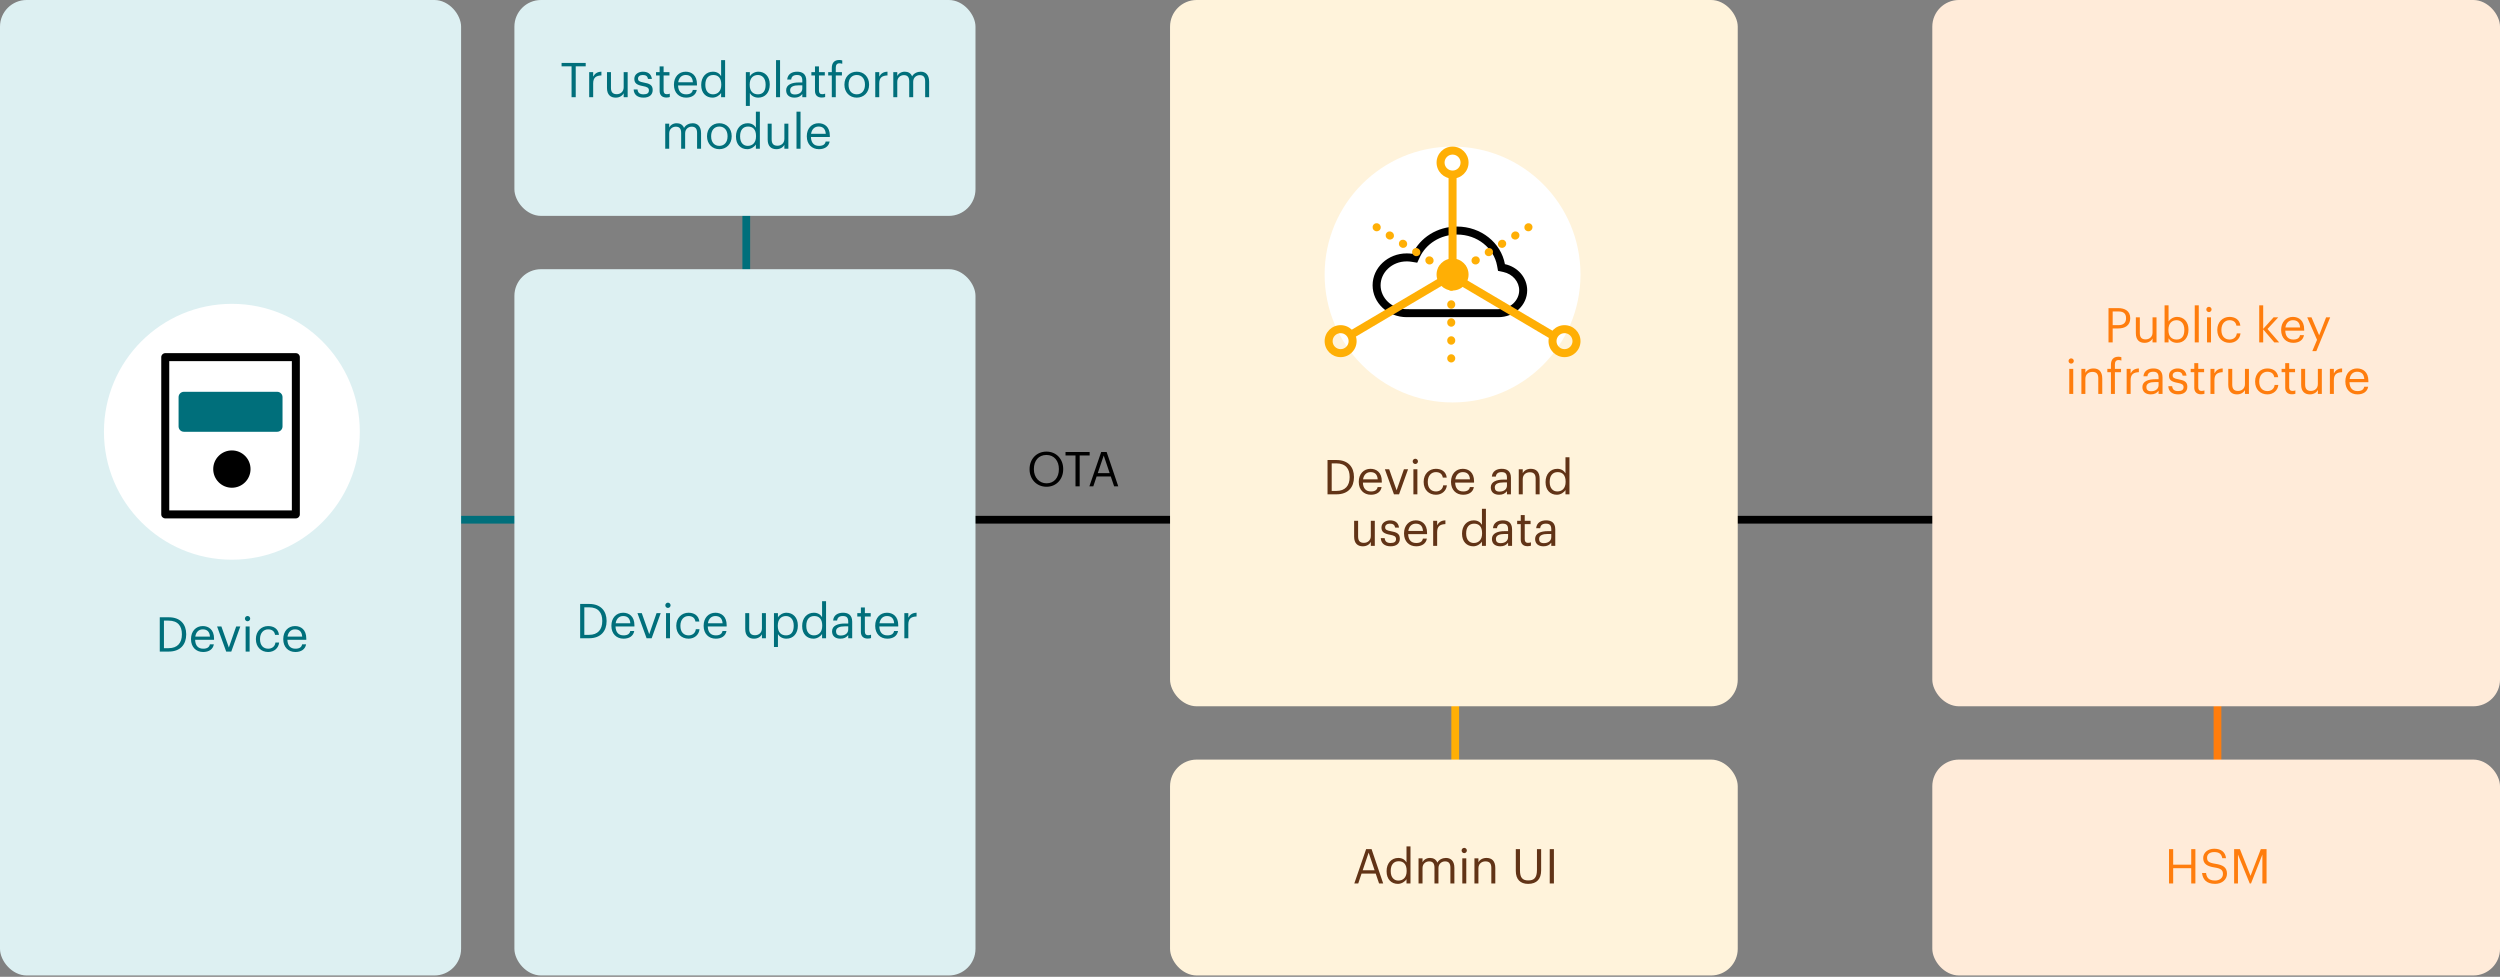 <?xml version="1.0" encoding="UTF-8"?> <svg xmlns="http://www.w3.org/2000/svg" width="970" height="379" viewBox="0 0 970 379" fill="none"><rect x="0" y="0" width="970" height="379" fill="#808080" stroke="none"/><path d="M230.609 201.652H168.562" stroke="#006F7B" stroke-width="3"></path><path d="M463.285 201.652H341.26" stroke="black" stroke-width="3"></path><path d="M756.973 201.652H658.732" stroke="black" stroke-width="3"></path><path d="M289.551 140.64L289.551 78.593" stroke="#006F7B" stroke-width="3"></path><path d="M564.625 319.542L564.625 257.495" stroke="#FFAF05" stroke-width="3"></path><path d="M860.383 319.542L860.383 257.495" stroke="#FF7D0D" stroke-width="3"></path><rect width="178.902" height="378.486" rx="10.341" fill="#DDF0F2"></rect><path d="M63.609 251.491H65.433C68.858 251.491 70.571 249.443 70.571 246.186V246.037C70.571 242.966 69.082 240.806 65.415 240.806H63.609V251.491ZM61.99 252.812V239.503H65.508C70.087 239.503 72.246 242.333 72.246 246.037V246.204C72.246 249.89 70.124 252.812 65.47 252.812H61.99ZM78.822 252.98C76.067 252.98 74.113 251.044 74.113 248.047V247.898C74.113 244.957 75.993 242.91 78.673 242.91C80.925 242.91 83.047 244.269 83.047 247.749V248.252H75.713C75.788 250.467 76.849 251.696 78.841 251.696C80.348 251.696 81.223 251.137 81.428 250.002H82.973C82.638 251.956 81.019 252.98 78.822 252.98ZM75.769 247.005H81.465C81.316 244.994 80.274 244.194 78.673 244.194C77.091 244.194 76.03 245.274 75.769 247.005ZM87.766 252.812L84.229 243.077H85.904L88.79 251.249L91.637 243.077H93.238L89.739 252.812H87.766ZM95.308 252.812V243.077H96.853V252.812H95.308ZM96.052 241.048C95.494 241.048 95.028 240.583 95.028 240.025C95.028 239.466 95.494 239.001 96.052 239.001C96.611 239.001 97.076 239.466 97.076 240.025C97.076 240.583 96.611 241.048 96.052 241.048ZM104.054 252.98C101.337 252.98 99.289 251.063 99.289 248.047V247.898C99.289 244.92 101.411 242.91 104.017 242.91C106.046 242.91 107.945 243.84 108.242 246.316H106.716C106.474 244.771 105.357 244.194 104.017 244.194C102.249 244.194 100.89 245.609 100.89 247.898V248.047C100.89 250.43 102.193 251.696 104.073 251.696C105.45 251.696 106.697 250.895 106.865 249.313H108.298C108.093 251.416 106.4 252.98 104.054 252.98ZM114.614 252.98C111.859 252.98 109.905 251.044 109.905 248.047V247.898C109.905 244.957 111.785 242.91 114.465 242.91C116.718 242.91 118.84 244.269 118.84 247.749V248.252H111.506C111.58 250.467 112.641 251.696 114.633 251.696C116.141 251.696 117.015 251.137 117.22 250.002H118.765C118.43 251.956 116.811 252.98 114.614 252.98ZM111.561 247.005H117.257C117.108 244.994 116.066 244.194 114.465 244.194C112.883 244.194 111.822 245.274 111.561 247.005Z" fill="#006F7B"></path><path d="M139.607 167.527C139.607 194.941 117.384 217.164 89.97 217.164C62.556 217.164 40.332 194.941 40.332 167.527C40.332 140.113 62.556 117.889 89.97 117.889C117.384 117.889 139.607 140.113 139.607 167.527Z" fill="white"></path><path fill-rule="evenodd" clip-rule="evenodd" d="M62.566 138.571C62.566 137.715 63.261 137.02 64.118 137.02H114.789C115.646 137.02 116.34 137.715 116.34 138.571V199.584C116.34 200.441 115.646 201.135 114.789 201.135H64.118C63.261 201.135 62.566 200.441 62.566 199.584V138.571ZM65.669 140.123V198.033H113.238V140.123H65.669Z" fill="black"></path><path d="M97.208 182.004C97.208 186.002 93.967 189.243 89.969 189.243C85.971 189.243 82.731 186.002 82.731 182.004C82.731 178.006 85.971 174.765 89.969 174.765C93.967 174.765 97.208 178.006 97.208 182.004Z" fill="black"></path><path d="M69.289 154.083C69.289 152.941 70.215 152.015 71.357 152.015H107.551C108.694 152.015 109.62 152.941 109.62 154.083V165.458C109.62 166.601 108.694 167.527 107.551 167.527H71.357C70.215 167.527 69.289 166.601 69.289 165.458V154.083Z" fill="#006F7B"></path><rect x="453.977" width="220.267" height="274.04" rx="10.341" fill="#FFF3DB"></rect><path d="M516.701 190.478H518.525C521.95 190.478 523.662 188.431 523.662 185.173V185.024C523.662 181.953 522.173 179.794 518.506 179.794H516.701V190.478ZM515.081 191.8V178.491H518.599C523.178 178.491 525.337 181.32 525.337 185.024V185.192C525.337 188.877 523.215 191.8 518.562 191.8H515.081ZM531.914 191.967C529.159 191.967 527.204 190.031 527.204 187.034V186.886C527.204 183.945 529.084 181.897 531.765 181.897C534.017 181.897 536.139 183.256 536.139 186.737V187.239H528.805C528.88 189.454 529.941 190.683 531.932 190.683C533.44 190.683 534.315 190.124 534.52 188.989H536.065C535.73 190.943 534.11 191.967 531.914 191.967ZM528.861 185.992H534.557C534.408 183.982 533.366 183.181 531.765 183.181C530.183 183.181 529.122 184.261 528.861 185.992ZM540.857 191.8L537.321 182.065H538.996L541.881 190.236L544.729 182.065H546.33L542.83 191.8H540.857ZM548.399 191.8V182.065H549.944V191.8H548.399ZM549.144 180.036C548.585 180.036 548.12 179.57 548.12 179.012C548.12 178.453 548.585 177.988 549.144 177.988C549.702 177.988 550.168 178.453 550.168 179.012C550.168 179.57 549.702 180.036 549.144 180.036ZM557.146 191.967C554.428 191.967 552.381 190.05 552.381 187.034V186.886C552.381 183.907 554.503 181.897 557.109 181.897C559.137 181.897 561.036 182.828 561.334 185.303H559.808C559.566 183.758 558.449 183.181 557.109 183.181C555.34 183.181 553.981 184.596 553.981 186.886V187.034C553.981 189.417 555.284 190.683 557.164 190.683C558.542 190.683 559.789 189.882 559.956 188.3H561.39C561.185 190.404 559.491 191.967 557.146 191.967ZM567.706 191.967C564.951 191.967 562.996 190.031 562.996 187.034V186.886C562.996 183.945 564.876 181.897 567.557 181.897C569.809 181.897 571.931 183.256 571.931 186.737V187.239H564.597C564.672 189.454 565.733 190.683 567.724 190.683C569.232 190.683 570.107 190.124 570.312 188.989H571.857C571.522 190.943 569.902 191.967 567.706 191.967ZM564.653 185.992H570.349C570.2 183.982 569.158 183.181 567.557 183.181C565.975 183.181 564.914 184.261 564.653 185.992ZM581.666 191.967C579.861 191.967 578.428 191.092 578.428 189.101C578.428 186.848 580.81 186.085 583.304 186.085H584.701V185.378C584.701 183.833 584.105 183.181 582.616 183.181C581.276 183.181 580.531 183.74 580.382 184.931H578.837C579.042 182.716 580.81 181.897 582.69 181.897C584.552 181.897 586.245 182.66 586.245 185.378V191.8H584.701V190.571C583.975 191.483 583.1 191.967 581.666 191.967ZM581.815 190.739C583.453 190.739 584.701 189.901 584.701 188.393V187.183H583.36C581.406 187.183 579.973 187.667 579.973 189.101C579.973 190.106 580.457 190.739 581.815 190.739ZM589.28 191.8V182.065H590.825V183.609C591.272 182.697 592.352 181.897 593.952 181.897C595.963 181.897 597.377 182.995 597.377 185.825V191.8H595.832V185.713C595.832 184 595.107 183.237 593.543 183.237C592.11 183.237 590.825 184.149 590.825 185.899V191.8H589.28ZM604.072 191.967C601.522 191.967 599.679 190.162 599.679 187.128V186.979C599.679 184 601.541 181.897 604.221 181.897C605.84 181.897 606.846 182.679 607.404 183.628V177.411H608.949V191.8H607.404V190.124C606.846 191.074 605.487 191.967 604.072 191.967ZM604.24 190.683C606.045 190.683 607.46 189.492 607.46 186.997V186.848C607.46 184.354 606.269 183.181 604.37 183.181C602.434 183.181 601.28 184.54 601.28 186.904V187.053C601.28 189.51 602.602 190.683 604.24 190.683ZM528.789 211.967C526.853 211.967 525.401 210.906 525.401 208.226V202.065H526.946V208.151C526.946 209.864 527.672 210.627 529.199 210.627C530.576 210.627 531.879 209.715 531.879 207.965V202.065H533.424V211.8H531.879V210.255C531.432 211.167 530.353 211.967 528.789 211.967ZM539.562 211.967C537.235 211.967 535.839 210.795 535.746 208.803H537.254C537.366 209.957 537.98 210.683 539.543 210.683C541.014 210.683 541.665 210.18 541.665 209.138C541.665 208.114 540.902 207.779 539.394 207.5C536.863 207.034 536.007 206.327 536.007 204.633C536.007 202.828 537.775 201.897 539.301 201.897C541.051 201.897 542.559 202.604 542.819 204.708H541.33C541.107 203.647 540.511 203.181 539.283 203.181C538.166 203.181 537.44 203.74 537.44 204.577C537.44 205.452 537.924 205.806 539.711 206.122C541.721 206.495 543.136 206.941 543.136 209.008C543.136 210.776 541.926 211.967 539.562 211.967ZM549.473 211.967C546.719 211.967 544.764 210.031 544.764 207.034V206.886C544.764 203.945 546.644 201.897 549.324 201.897C551.577 201.897 553.699 203.256 553.699 206.737V207.239H546.365C546.439 209.454 547.5 210.683 549.492 210.683C551 210.683 551.875 210.124 552.079 208.989H553.624C553.289 210.943 551.67 211.967 549.473 211.967ZM546.421 205.992H552.117C551.968 203.982 550.925 203.181 549.324 203.181C547.742 203.181 546.681 204.261 546.421 205.992ZM556.069 211.8V202.065H557.614V203.814C558.229 202.716 559.066 201.953 560.816 201.897V203.349C558.862 203.442 557.614 204.056 557.614 206.457V211.8H556.069ZM571.661 211.967C569.111 211.967 567.268 210.162 567.268 207.128V206.979C567.268 204 569.13 201.897 571.81 201.897C573.429 201.897 574.435 202.679 574.993 203.628V197.411H576.538V211.8H574.993V210.124C574.435 211.074 573.076 211.967 571.661 211.967ZM571.829 210.683C573.634 210.683 575.049 209.492 575.049 206.997V206.848C575.049 204.354 573.858 203.181 571.959 203.181C570.023 203.181 568.869 204.54 568.869 206.904V207.053C568.869 209.51 570.191 210.683 571.829 210.683ZM582.103 211.967C580.297 211.967 578.864 211.092 578.864 209.101C578.864 206.848 581.246 206.085 583.741 206.085H585.137V205.378C585.137 203.833 584.541 203.181 583.052 203.181C581.712 203.181 580.967 203.74 580.818 204.931H579.273C579.478 202.716 581.246 201.897 583.126 201.897C584.988 201.897 586.682 202.66 586.682 205.378V211.8H585.137V210.571C584.411 211.483 583.536 211.967 582.103 211.967ZM582.252 210.739C583.89 210.739 585.137 209.901 585.137 208.393V207.183H583.797C581.842 207.183 580.409 207.667 580.409 209.101C580.409 210.106 580.893 210.739 582.252 210.739ZM592.676 211.93C590.908 211.93 590.052 210.888 590.052 209.361V203.368H588.656V202.065H590.052V199.849H591.597V202.065H593.868V203.368H591.597V209.212C591.597 210.162 592.025 210.627 592.807 210.627C593.29 210.627 593.663 210.553 593.998 210.422V211.725C593.681 211.837 593.309 211.93 592.676 211.93ZM598.863 211.967C597.057 211.967 595.624 211.092 595.624 209.101C595.624 206.848 598.006 206.085 600.501 206.085H601.897V205.378C601.897 203.833 601.301 203.181 599.812 203.181C598.472 203.181 597.727 203.74 597.578 204.931H596.033C596.238 202.716 598.006 201.897 599.886 201.897C601.748 201.897 603.442 202.66 603.442 205.378V211.8H601.897V210.571C601.171 211.483 600.296 211.967 598.863 211.967ZM599.012 210.739C600.65 210.739 601.897 209.901 601.897 208.393V207.183H600.557C598.602 207.183 597.169 207.667 597.169 209.101C597.169 210.106 597.653 210.739 599.012 210.739Z" fill="#613316"></path><path d="M613.232 106.514C613.232 133.928 591.009 156.151 563.595 156.151C536.181 156.151 513.957 133.928 513.957 106.514C513.957 79.1 536.181 56.876 563.595 56.876C591.009 56.876 613.232 79.1 613.232 106.514Z" fill="white"></path><path fill-rule="evenodd" clip-rule="evenodd" d="M549.891 101.926L547.577 101.558C547.009 101.467 546.422 101.42 545.821 101.42C540.012 101.42 535.673 105.767 535.673 110.689C535.673 115.603 540 119.945 545.796 119.957C545.802 119.957 545.826 119.957 545.878 119.955C545.947 119.953 546.045 119.951 546.142 119.949C546.231 119.947 546.359 119.946 546.48 119.948C546.517 119.949 546.6 119.95 546.701 119.957H581.39C586.044 119.957 589.447 116.485 589.447 112.642C589.447 109.328 586.949 106.319 583.256 105.524L581.231 105.088L580.857 103.051C579.63 96.359 573.286 91.002 565.349 91.002C558.769 91.002 553.244 94.705 550.878 99.801L549.891 101.926ZM548.064 98.494C547.335 98.378 546.586 98.318 545.821 98.318C538.503 98.318 532.57 103.856 532.57 110.689C532.57 117.521 538.503 123.06 545.821 123.06C545.839 123.06 545.885 123.059 545.946 123.057C546.15 123.051 546.519 123.041 546.519 123.06H581.39C587.553 123.06 592.549 118.396 592.549 112.642C592.549 107.697 588.859 103.557 583.909 102.491C582.389 94.205 574.658 87.9 565.349 87.9C557.609 87.9 550.959 92.26 548.064 98.494Z" fill="black"></path><path fill-rule="evenodd" clip-rule="evenodd" d="M520.162 135.469C521.875 135.469 523.264 134.08 523.264 132.367C523.264 130.653 521.875 129.264 520.162 129.264C518.448 129.264 517.059 130.653 517.059 132.367C517.059 134.08 518.448 135.469 520.162 135.469ZM520.162 138.571C523.588 138.571 526.366 135.794 526.366 132.367C526.366 128.94 523.588 126.162 520.162 126.162C516.735 126.162 513.957 128.94 513.957 132.367C513.957 135.794 516.735 138.571 520.162 138.571Z" fill="#FFAF05"></path><path fill-rule="evenodd" clip-rule="evenodd" d="M563.595 66.183C565.309 66.183 566.698 64.794 566.698 63.081C566.698 61.368 565.309 59.979 563.595 59.979C561.882 59.979 560.493 61.368 560.493 63.081C560.493 64.794 561.882 66.183 563.595 66.183ZM563.595 69.286C567.022 69.286 569.8 66.508 569.8 63.081C569.8 59.654 567.022 56.876 563.595 56.876C560.169 56.876 557.391 59.654 557.391 63.081C557.391 66.508 560.169 69.286 563.595 69.286Z" fill="#FFAF05"></path><path fill-rule="evenodd" clip-rule="evenodd" d="M607.029 135.469C608.742 135.469 610.131 134.08 610.131 132.367C610.131 130.653 608.742 129.264 607.029 129.264C605.316 129.264 603.927 130.653 603.927 132.367C603.927 134.08 605.316 135.469 607.029 135.469ZM607.029 138.571C610.456 138.571 613.234 135.794 613.234 132.367C613.234 128.94 610.456 126.162 607.029 126.162C603.602 126.162 600.824 128.94 600.824 132.367C600.824 135.794 603.602 138.571 607.029 138.571Z" fill="#FFAF05"></path><path fill-rule="evenodd" clip-rule="evenodd" d="M560.494 110.243L524.835 131.333L523.266 128.638L558.924 107.548L560.494 110.243Z" fill="#FFAF05"></path><path fill-rule="evenodd" clip-rule="evenodd" d="M565.662 110.243L601.321 131.333L602.891 128.638L567.232 107.548L565.662 110.243Z" fill="#FFAF05"></path><path fill-rule="evenodd" clip-rule="evenodd" d="M565.145 68.252V101.343H562.043V68.252H565.145Z" fill="#FFAF05"></path><path fill-rule="evenodd" clip-rule="evenodd" d="M563.079 109.616C563.935 109.616 564.63 110.311 564.63 111.167V111.253C564.63 112.109 563.935 112.804 563.079 112.804C562.222 112.804 561.527 112.109 561.527 111.253V111.167C561.527 110.311 562.222 109.616 563.079 109.616ZM563.079 116.511C563.935 116.511 564.63 117.206 564.63 118.063V118.233C564.63 119.089 563.935 119.784 563.079 119.784C562.222 119.784 561.527 119.089 561.527 118.233V118.063C561.527 117.206 562.222 116.511 563.079 116.511ZM563.079 123.492C563.935 123.492 564.63 124.186 564.63 125.043V125.213C564.63 126.07 563.935 126.764 563.079 126.764C562.222 126.764 561.527 126.07 561.527 125.213V125.043C561.527 124.186 562.222 123.492 563.079 123.492ZM563.079 130.472C563.935 130.472 564.63 131.166 564.63 132.023V132.193C564.63 133.05 563.935 133.745 563.079 133.745C562.222 133.745 561.527 133.05 561.527 132.193V132.023C561.527 131.166 562.222 130.472 563.079 130.472ZM563.079 137.452C563.935 137.452 564.63 138.147 564.63 139.003V139.088C564.63 139.945 563.935 140.64 563.079 140.64C562.222 140.64 561.527 139.945 561.527 139.088V139.003C561.527 138.147 562.222 137.452 563.079 137.452Z" fill="#FFAF05"></path><path fill-rule="evenodd" clip-rule="evenodd" d="M594.379 87.334C594.835 88.06 594.616 89.017 593.891 89.473L593.828 89.512C593.103 89.967 592.145 89.749 591.69 89.023C591.234 88.297 591.453 87.34 592.178 86.885L592.241 86.845C592.967 86.39 593.924 86.609 594.379 87.334ZM589.313 90.515C589.769 91.24 589.55 92.198 588.824 92.653L588.699 92.732C587.974 93.188 587.016 92.969 586.561 92.243C586.105 91.518 586.324 90.56 587.05 90.105L587.175 90.026C587.9 89.571 588.858 89.789 589.313 90.515ZM584.184 93.735C584.64 94.461 584.421 95.418 583.695 95.874L583.57 95.952C582.845 96.408 581.887 96.189 581.432 95.463C580.976 94.738 581.195 93.78 581.921 93.325L582.046 93.246C582.771 92.791 583.729 93.01 584.184 93.735ZM579.055 96.955C579.511 97.681 579.292 98.638 578.566 99.094L578.441 99.172C577.716 99.628 576.758 99.409 576.303 98.683C575.847 97.958 576.066 97.001 576.792 96.545L576.917 96.466C577.642 96.011 578.6 96.23 579.055 96.955ZM573.926 100.175C574.382 100.901 574.163 101.858 573.438 102.314L573.312 102.393C572.587 102.848 571.63 102.629 571.174 101.904C570.718 101.178 570.937 100.221 571.663 99.765L571.788 99.687C572.514 99.231 573.471 99.45 573.926 100.175ZM568.798 103.396C569.253 104.121 569.034 105.079 568.309 105.534L568.246 105.573C567.521 106.029 566.563 105.81 566.108 105.085C565.652 104.359 565.871 103.402 566.597 102.946L566.659 102.907C567.385 102.451 568.342 102.67 568.798 103.396Z" fill="#FFAF05"></path><path fill-rule="evenodd" clip-rule="evenodd" d="M532.808 87.334C532.352 88.06 532.571 89.017 533.297 89.473L533.359 89.512C534.085 89.967 535.042 89.749 535.498 89.023C535.953 88.297 535.735 87.34 535.009 86.885L534.947 86.845C534.221 86.39 533.264 86.609 532.808 87.334ZM537.874 90.515C537.419 91.24 537.638 92.198 538.363 92.653L538.488 92.732C539.214 93.188 540.171 92.969 540.627 92.243C541.082 91.518 540.863 90.56 540.138 90.105L540.013 90.026C539.287 89.571 538.33 89.789 537.874 90.515ZM543.003 93.735C542.548 94.461 542.767 95.418 543.492 95.874L543.617 95.952C544.343 96.408 545.3 96.189 545.756 95.463C546.211 94.738 545.992 93.78 545.267 93.325L545.142 93.246C544.416 92.791 543.459 93.01 543.003 93.735ZM548.132 96.955C547.677 97.681 547.895 98.638 548.621 99.094L548.746 99.172C549.472 99.628 550.429 99.409 550.885 98.683C551.34 97.958 551.121 97.001 550.396 96.545L550.271 96.466C549.545 96.011 548.588 96.23 548.132 96.955ZM553.261 100.175C552.805 100.901 553.024 101.858 553.75 102.314L553.875 102.393C554.601 102.848 555.558 102.629 556.014 101.904C556.469 101.178 556.25 100.221 555.525 99.765L555.4 99.687C554.674 99.231 553.717 99.45 553.261 100.175ZM558.39 103.396C557.934 104.121 558.153 105.079 558.879 105.534L558.941 105.573C559.667 106.029 560.624 105.81 561.08 105.085C561.535 104.359 561.317 103.402 560.591 102.946L560.528 102.907C559.803 102.451 558.845 102.67 558.39 103.396Z" fill="#FFAF05"></path><path fill-rule="evenodd" clip-rule="evenodd" d="M563.595 112.719C567.022 112.719 569.8 109.941 569.8 106.514C569.8 103.087 567.022 100.309 563.595 100.309C560.169 100.309 557.391 103.087 557.391 106.514C557.391 109.941 560.169 112.719 563.595 112.719Z" fill="#FFAF05"></path><rect x="453.977" y="294.723" width="220.267" height="83.763" rx="10.341" fill="#FFF3DB"></rect><path d="M525.471 342.78L530.05 329.471H532.172L536.676 342.78H535.076L533.773 338.946H528.281L526.997 342.78H525.471ZM531.036 330.812L528.728 337.662H533.344L531.036 330.812ZM542.392 342.948C539.842 342.948 537.999 341.142 537.999 338.108V337.959C537.999 334.981 539.86 332.878 542.541 332.878C544.16 332.878 545.166 333.659 545.724 334.609V328.392H547.269V342.78H545.724V341.105C545.166 342.054 543.807 342.948 542.392 342.948ZM542.56 341.664C544.365 341.664 545.78 340.472 545.78 337.978V337.829C545.78 335.335 544.588 334.162 542.69 334.162C540.754 334.162 539.6 335.521 539.6 337.885V338.034C539.6 340.491 540.921 341.664 542.56 341.664ZM550.395 342.78V333.045H551.94V334.534C552.387 333.622 553.448 332.878 554.844 332.878C556.091 332.878 557.189 333.399 557.692 334.702C558.362 333.436 559.814 332.878 561.024 332.878C562.774 332.878 564.3 333.92 564.3 336.749V342.78H562.755V336.638C562.755 334.925 562.029 334.218 560.689 334.218C559.423 334.218 558.12 335.074 558.12 336.824V342.78H556.575V336.638C556.575 334.925 555.849 334.218 554.509 334.218C553.243 334.218 551.94 335.074 551.94 336.824V342.78H550.395ZM567.374 342.78V333.045H568.919V342.78H567.374ZM568.119 331.016C567.56 331.016 567.095 330.551 567.095 329.993C567.095 329.434 567.56 328.969 568.119 328.969C568.677 328.969 569.142 329.434 569.142 329.993C569.142 330.551 568.677 331.016 568.119 331.016ZM572.081 342.78V333.045H573.626V334.59C574.073 333.678 575.153 332.878 576.753 332.878C578.764 332.878 580.178 333.976 580.178 336.805V342.78H578.633V336.694C578.633 334.981 577.908 334.218 576.344 334.218C574.911 334.218 573.626 335.13 573.626 336.88V342.78H572.081ZM592.916 342.948C589.863 342.948 588.132 341.161 588.132 337.922V329.471H589.752V337.736C589.752 340.528 590.738 341.608 592.953 341.608C595.075 341.608 596.341 340.751 596.341 337.494V329.471H597.961V337.717C597.961 340.956 596.341 342.948 592.916 342.948ZM601.298 342.78V329.471H602.917V342.78H601.298Z" fill="#613316"></path><rect x="749.734" width="220.267" height="274.04" rx="10.341" fill="#FFEBD9"></rect><path d="M818.098 132.855V119.546H821.877C824.427 119.546 826.53 120.663 826.53 123.436V123.511C826.53 126.34 824.408 127.438 821.877 127.438H819.718V132.855H818.098ZM819.718 126.154H821.989C823.887 126.154 824.911 125.223 824.911 123.511V123.436C824.911 121.556 823.794 120.849 821.989 120.849H819.718V126.154ZM832.097 133.023C830.161 133.023 828.709 131.962 828.709 129.281V123.12H830.254V129.207C830.254 130.919 830.98 131.682 832.506 131.682C833.884 131.682 835.187 130.77 835.187 129.02V123.12H836.732V132.855H835.187V131.31C834.74 132.222 833.661 133.023 832.097 133.023ZM844.694 133.023C843.112 133.023 841.958 132.222 841.399 131.254V132.855H839.854V118.466H841.399V124.758C841.958 123.809 843.279 122.952 844.694 122.952C847.244 122.952 849.124 124.814 849.124 127.848V127.997C849.124 130.975 847.374 133.023 844.694 133.023ZM844.545 131.738C846.481 131.738 847.523 130.435 847.523 128.071V127.922C847.523 125.465 846.165 124.237 844.527 124.237C842.721 124.237 841.344 125.428 841.344 127.922V128.071C841.344 130.565 842.646 131.738 844.545 131.738ZM851.562 132.855V118.466H853.125V132.855H851.562ZM856.324 132.855V123.12H857.869V132.855H856.324ZM857.069 121.091C856.51 121.091 856.045 120.626 856.045 120.067C856.045 119.509 856.51 119.043 857.069 119.043C857.627 119.043 858.093 119.509 858.093 120.067C858.093 120.626 857.627 121.091 857.069 121.091ZM865.071 133.023C862.353 133.023 860.306 131.105 860.306 128.09V127.941C860.306 124.963 862.428 122.952 865.034 122.952C867.062 122.952 868.961 123.883 869.259 126.359H867.733C867.491 124.814 866.374 124.237 865.034 124.237C863.265 124.237 861.906 125.651 861.906 127.941V128.09C861.906 130.472 863.209 131.738 865.089 131.738C866.467 131.738 867.714 130.938 867.882 129.356H869.315C869.11 131.459 867.416 133.023 865.071 133.023ZM876.574 132.855V118.466H878.119V127.606L882.158 123.12H883.963L879.794 127.643L884.317 132.855H882.437L878.119 127.811V132.855H876.574ZM889.791 133.023C887.036 133.023 885.082 131.087 885.082 128.09V127.941C885.082 125 886.962 122.952 889.642 122.952C891.895 122.952 894.017 124.311 894.017 127.792V128.295H886.683C886.757 130.51 887.818 131.738 889.81 131.738C891.318 131.738 892.193 131.18 892.397 130.044H893.942C893.607 131.999 891.988 133.023 889.791 133.023ZM886.739 127.047H892.434C892.286 125.037 891.243 124.237 889.642 124.237C888.06 124.237 886.999 125.316 886.739 127.047ZM897.171 136.243L899.014 131.85L895.198 123.12H896.855L899.833 130.1L902.532 123.12H904.114L898.735 136.243H897.171ZM802.873 152.855V143.12H804.417V152.855H802.873ZM803.617 141.091C803.059 141.091 802.593 140.626 802.593 140.067C802.593 139.509 803.059 139.043 803.617 139.043C804.176 139.043 804.641 139.509 804.641 140.067C804.641 140.626 804.176 141.091 803.617 141.091ZM807.58 152.855V143.12H809.125V144.665C809.571 143.753 810.651 142.952 812.252 142.952C814.262 142.952 815.677 144.051 815.677 146.88V152.855H814.132V146.768C814.132 145.056 813.406 144.293 811.842 144.293C810.409 144.293 809.125 145.205 809.125 146.954V152.855H807.58ZM819.04 152.855V144.423H817.644V143.12H819.04V141.538C819.04 139.565 820.007 138.41 821.943 138.41C822.446 138.41 822.707 138.466 823.097 138.597V139.9C822.818 139.788 822.427 139.695 821.999 139.695C820.994 139.695 820.585 140.384 820.585 141.37V143.12H822.967V144.423H820.585V152.855H819.04ZM825.139 152.855V143.12H826.684V144.87C827.299 143.771 828.136 143.008 829.886 142.952V144.404C827.932 144.497 826.684 145.112 826.684 147.513V152.855H825.139ZM834.485 153.023C832.68 153.023 831.247 152.148 831.247 150.156C831.247 147.904 833.629 147.14 836.124 147.14H837.52V146.433C837.52 144.888 836.924 144.237 835.435 144.237C834.095 144.237 833.35 144.795 833.201 145.986H831.656C831.861 143.771 833.629 142.952 835.509 142.952C837.371 142.952 839.065 143.715 839.065 146.433V152.855H837.52V151.626C836.794 152.539 835.919 153.023 834.485 153.023ZM834.634 151.794C836.272 151.794 837.52 150.956 837.52 149.449V148.239H836.179C834.225 148.239 832.792 148.723 832.792 150.156C832.792 151.161 833.276 151.794 834.634 151.794ZM845.115 153.023C842.788 153.023 841.392 151.85 841.299 149.858H842.807C842.918 151.012 843.533 151.738 845.096 151.738C846.567 151.738 847.218 151.236 847.218 150.193C847.218 149.169 846.455 148.834 844.947 148.555C842.416 148.09 841.56 147.382 841.56 145.689C841.56 143.883 843.328 142.952 844.854 142.952C846.604 142.952 848.112 143.66 848.372 145.763H846.883C846.66 144.702 846.064 144.237 844.836 144.237C843.719 144.237 842.993 144.795 842.993 145.633C842.993 146.508 843.477 146.861 845.264 147.178C847.274 147.55 848.689 147.997 848.689 150.063C848.689 151.831 847.479 153.023 845.115 153.023ZM854.002 152.985C852.234 152.985 851.378 151.943 851.378 150.417V144.423H849.982V143.12H851.378V140.905H852.923V143.12H855.194V144.423H852.923V150.268C852.923 151.217 853.351 151.682 854.133 151.682C854.617 151.682 854.989 151.608 855.324 151.478V152.781C855.008 152.892 854.635 152.985 854.002 152.985ZM857.66 152.855V143.12H859.205V144.87C859.819 143.771 860.656 143.008 862.406 142.952V144.404C860.452 144.497 859.205 145.112 859.205 147.513V152.855H857.66ZM867.953 153.023C866.017 153.023 864.565 151.962 864.565 149.281V143.12H866.11V149.207C866.11 150.919 866.836 151.682 868.362 151.682C869.74 151.682 871.043 150.77 871.043 149.02V143.12H872.588V152.855H871.043V151.31C870.596 152.222 869.516 153.023 867.953 153.023ZM879.749 153.023C877.032 153.023 874.984 151.105 874.984 148.09V147.941C874.984 144.963 877.106 142.952 879.712 142.952C881.741 142.952 883.64 143.883 883.938 146.359H882.411C882.169 144.814 881.052 144.237 879.712 144.237C877.944 144.237 876.585 145.651 876.585 147.941V148.09C876.585 150.472 877.888 151.738 879.768 151.738C881.145 151.738 882.393 150.938 882.56 149.356H883.993C883.789 151.459 882.095 153.023 879.749 153.023ZM889.286 152.985C887.517 152.985 886.661 151.943 886.661 150.417V144.423H885.265V143.12H886.661V140.905H888.206V143.12H890.477V144.423H888.206V150.268C888.206 151.217 888.634 151.682 889.416 151.682C889.9 151.682 890.272 151.608 890.607 151.478V152.781C890.291 152.892 889.918 152.985 889.286 152.985ZM896.237 153.023C894.302 153.023 892.85 151.962 892.85 149.281V143.12H894.395V149.207C894.395 150.919 895.121 151.682 896.647 151.682C898.024 151.682 899.327 150.77 899.327 149.02V143.12H900.872V152.855H899.327V151.31C898.881 152.222 897.801 153.023 896.237 153.023ZM903.995 152.855V143.12H905.54V144.87C906.154 143.771 906.992 143.008 908.741 142.952V144.404C906.787 144.497 905.54 145.112 905.54 147.513V152.855H903.995ZM914.704 153.023C911.949 153.023 909.995 151.087 909.995 148.09V147.941C909.995 145 911.875 142.952 914.555 142.952C916.807 142.952 918.929 144.311 918.929 147.792V148.295H911.595C911.67 150.51 912.731 151.738 914.723 151.738C916.23 151.738 917.105 151.18 917.31 150.044H918.855C918.52 151.999 916.9 153.023 914.704 153.023ZM911.651 147.047H917.347C917.198 145.037 916.156 144.237 914.555 144.237C912.973 144.237 911.912 145.316 911.651 147.047Z" fill="#FF7D0D"></path><rect x="749.734" y="294.723" width="220.267" height="83.763" rx="10.341" fill="#FFEBD9"></rect><path d="M841.575 342.78V329.471H843.194V335.502H850.193V329.471H851.813V342.78H850.193V336.861H843.194V342.78H841.575ZM859.472 342.948C855.916 342.948 854.632 340.993 854.39 338.723H855.954C856.158 340.305 856.791 341.645 859.472 341.645C861.184 341.645 862.506 340.64 862.506 339.132C862.506 337.624 861.817 336.991 859.286 336.582C856.493 336.154 854.837 335.279 854.837 332.915C854.837 330.867 856.605 329.304 859.118 329.304C861.78 329.304 863.436 330.607 863.697 332.971H862.245C861.929 331.296 860.961 330.607 859.118 330.607C857.294 330.607 856.344 331.519 856.344 332.766C856.344 334.069 856.828 334.739 859.546 335.149C862.506 335.614 864.069 336.507 864.069 339.02C864.069 341.254 862.115 342.948 859.472 342.948ZM866.842 342.78V329.471H869.094L873.208 339.839L877.191 329.471H879.425V342.78H877.806V331.575L873.394 342.78H872.892L868.331 331.575V342.78H866.842Z" fill="#FF7D0D"></path><rect x="199.586" width="178.902" height="83.763" rx="10.341" fill="#DDF0F2"></rect><path d="M221.764 37.716V25.729H217.893V24.407H227.255V25.729H223.384V37.716H221.764ZM228.605 37.716V27.981H230.15V29.731C230.764 28.633 231.602 27.87 233.352 27.814V29.266C231.397 29.359 230.15 29.973 230.15 32.374V37.716H228.605ZM238.898 37.884C236.962 37.884 235.51 36.823 235.51 34.142V27.981H237.055V34.068C237.055 35.781 237.781 36.544 239.308 36.544C240.685 36.544 241.988 35.632 241.988 33.882V27.981H243.533V37.716H241.988V36.172C241.541 37.084 240.462 37.884 238.898 37.884ZM249.671 37.884C247.344 37.884 245.948 36.711 245.855 34.72H247.363C247.475 35.874 248.089 36.6 249.653 36.6C251.123 36.6 251.775 36.097 251.775 35.055C251.775 34.031 251.011 33.696 249.504 33.417C246.972 32.951 246.116 32.244 246.116 30.55C246.116 28.744 247.884 27.814 249.411 27.814C251.16 27.814 252.668 28.521 252.929 30.625H251.439C251.216 29.564 250.62 29.098 249.392 29.098C248.275 29.098 247.549 29.657 247.549 30.494C247.549 31.369 248.033 31.723 249.82 32.039C251.83 32.411 253.245 32.858 253.245 34.924C253.245 36.693 252.035 37.884 249.671 37.884ZM258.559 37.847C256.79 37.847 255.934 36.804 255.934 35.278V29.284H254.538V27.981H255.934V25.766H257.479V27.981H259.75V29.284H257.479V35.129C257.479 36.078 257.907 36.544 258.689 36.544C259.173 36.544 259.545 36.469 259.88 36.339V37.642C259.564 37.754 259.192 37.847 258.559 37.847ZM266.199 37.884C263.444 37.884 261.49 35.948 261.49 32.951V32.802C261.49 29.861 263.37 27.814 266.05 27.814C268.303 27.814 270.425 29.173 270.425 32.653V33.156H263.091C263.165 35.371 264.226 36.6 266.218 36.6C267.726 36.6 268.6 36.041 268.805 34.906H270.35C270.015 36.86 268.396 37.884 266.199 37.884ZM263.147 31.909H268.842C268.694 29.898 267.651 29.098 266.05 29.098C264.468 29.098 263.407 30.178 263.147 31.909ZM276.462 37.884C273.912 37.884 272.069 36.078 272.069 33.044V32.895C272.069 29.917 273.931 27.814 276.611 27.814C278.231 27.814 279.236 28.596 279.794 29.545V23.328H281.339V37.716H279.794V36.041C279.236 36.99 277.877 37.884 276.462 37.884ZM276.63 36.6C278.435 36.6 279.85 35.408 279.85 32.914V32.765C279.85 30.271 278.659 29.098 276.76 29.098C274.824 29.098 273.67 30.457 273.67 32.821V32.97C273.67 35.427 274.992 36.6 276.63 36.6ZM289.392 41.104V27.981H290.937V29.619C291.495 28.67 292.817 27.814 294.231 27.814C296.781 27.814 298.661 29.675 298.661 32.709V32.858C298.661 35.836 296.912 37.884 294.231 37.884C292.631 37.884 291.495 37.084 290.937 36.116V41.104H289.392ZM294.082 36.6C296.018 36.6 297.061 35.297 297.061 32.933V32.784C297.061 30.327 295.702 29.098 294.064 29.098C292.258 29.098 290.881 30.289 290.881 32.784V32.933C290.881 35.427 292.184 36.6 294.082 36.6ZM301.099 37.716V23.328H302.663V37.716H301.099ZM308.263 37.884C306.457 37.884 305.024 37.009 305.024 35.017C305.024 32.765 307.407 32.002 309.901 32.002H311.297V31.295C311.297 29.75 310.701 29.098 309.212 29.098C307.872 29.098 307.127 29.657 306.978 30.848H305.434C305.638 28.633 307.407 27.814 309.287 27.814C311.148 27.814 312.842 28.577 312.842 31.295V37.716H311.297V36.488C310.571 37.4 309.696 37.884 308.263 37.884ZM308.412 36.655C310.05 36.655 311.297 35.818 311.297 34.31V33.1H309.957C308.002 33.1 306.569 33.584 306.569 35.017C306.569 36.023 307.053 36.655 308.412 36.655ZM318.836 37.847C317.068 37.847 316.212 36.804 316.212 35.278V29.284H314.816V27.981H316.212V25.766H317.757V27.981H320.028V29.284H317.757V35.129C317.757 36.078 318.185 36.544 318.967 36.544C319.451 36.544 319.823 36.469 320.158 36.339V37.642C319.842 37.754 319.469 37.847 318.836 37.847ZM322.738 37.716V29.284H321.342V27.981H322.738V26.399C322.738 24.426 323.706 23.272 325.641 23.272C326.144 23.272 326.405 23.328 326.796 23.458V24.761C326.516 24.649 326.125 24.556 325.697 24.556C324.692 24.556 324.283 25.245 324.283 26.232V27.981H326.665V29.284H324.283V37.716H322.738ZM332.423 36.6C334.377 36.6 335.606 35.129 335.606 32.933V32.802C335.606 30.55 334.359 29.098 332.423 29.098C330.468 29.098 329.24 30.55 329.24 32.784V32.933C329.24 35.148 330.45 36.6 332.423 36.6ZM332.404 37.884C329.631 37.884 327.639 35.781 327.639 32.933V32.784C327.639 29.861 329.668 27.814 332.423 27.814C335.178 27.814 337.207 29.843 337.207 32.765V32.914C337.207 35.855 335.178 37.884 332.404 37.884ZM339.599 37.716V27.981H341.144V29.731C341.758 28.633 342.596 27.87 344.345 27.814V29.266C342.391 29.359 341.144 29.973 341.144 32.374V37.716H339.599ZM346.597 37.716V27.981H348.142V29.47C348.589 28.558 349.65 27.814 351.046 27.814C352.293 27.814 353.391 28.335 353.894 29.638C354.564 28.372 356.016 27.814 357.226 27.814C358.976 27.814 360.502 28.856 360.502 31.686V37.716H358.957V31.574C358.957 29.861 358.231 29.154 356.891 29.154C355.625 29.154 354.322 30.01 354.322 31.76V37.716H352.777V31.574C352.777 29.861 352.051 29.154 350.711 29.154C349.445 29.154 348.142 30.01 348.142 31.76V37.716H346.597ZM258.108 57.716V47.981H259.653V49.47C260.099 48.558 261.16 47.814 262.556 47.814C263.804 47.814 264.902 48.335 265.404 49.638C266.075 48.372 267.526 47.814 268.736 47.814C270.486 47.814 272.012 48.856 272.012 51.685V57.716H270.467V51.574C270.467 49.861 269.741 49.154 268.401 49.154C267.136 49.154 265.833 50.01 265.833 51.76V57.716H264.288V51.574C264.288 49.861 263.562 49.154 262.221 49.154C260.956 49.154 259.653 50.01 259.653 51.76V57.716H258.108ZM279.107 56.6C281.062 56.6 282.29 55.129 282.29 52.933V52.802C282.29 50.55 281.043 49.098 279.107 49.098C277.153 49.098 275.924 50.55 275.924 52.784V52.933C275.924 55.148 277.134 56.6 279.107 56.6ZM279.089 57.884C276.315 57.884 274.323 55.781 274.323 52.933V52.784C274.323 49.861 276.352 47.814 279.107 47.814C281.862 47.814 283.891 49.843 283.891 52.765V52.914C283.891 55.855 281.862 57.884 279.089 57.884ZM289.95 57.884C287.4 57.884 285.557 56.078 285.557 53.044V52.895C285.557 49.917 287.419 47.814 290.099 47.814C291.719 47.814 292.724 48.596 293.282 49.545V43.328H294.827V57.716H293.282V56.041C292.724 56.99 291.365 57.884 289.95 57.884ZM290.118 56.6C291.923 56.6 293.338 55.408 293.338 52.914V52.765C293.338 50.271 292.147 49.098 290.248 49.098C288.312 49.098 287.158 50.457 287.158 52.821V52.97C287.158 55.427 288.48 56.6 290.118 56.6ZM301.248 57.884C299.312 57.884 297.86 56.823 297.86 54.142V47.981H299.405V54.068C299.405 55.781 300.131 56.544 301.658 56.544C303.035 56.544 304.338 55.632 304.338 53.882V47.981H305.883V57.716H304.338V56.172C303.891 57.084 302.812 57.884 301.248 57.884ZM309.043 57.716V43.328H310.606V57.716H309.043ZM317.752 57.884C314.997 57.884 313.042 55.948 313.042 52.951V52.802C313.042 49.861 314.922 47.814 317.603 47.814C319.855 47.814 321.977 49.173 321.977 52.653V53.156H314.643C314.717 55.371 315.778 56.6 317.77 56.6C319.278 56.6 320.153 56.041 320.358 54.906H321.902C321.567 56.86 319.948 57.884 317.752 57.884ZM314.699 51.909H320.395C320.246 49.898 319.203 49.098 317.603 49.098C316.02 49.098 314.959 50.178 314.699 51.909Z" fill="#006F7B"></path><rect x="199.586" y="104.446" width="178.902" height="274.04" rx="10.341" fill="#DDF0F2"></rect><path d="M226.717 246.32H228.541C231.966 246.32 233.678 244.273 233.678 241.015V240.866C233.678 237.795 232.189 235.636 228.522 235.636H226.717V246.32ZM225.097 247.642V234.333H228.615C233.195 234.333 235.354 237.162 235.354 240.866V241.034C235.354 244.719 233.232 247.642 228.578 247.642H225.097ZM241.93 247.809C239.175 247.809 237.221 245.874 237.221 242.877V242.728C237.221 239.787 239.101 237.739 241.781 237.739C244.033 237.739 246.155 239.098 246.155 242.579V243.081H238.821C238.896 245.296 239.957 246.525 241.949 246.525C243.456 246.525 244.331 245.967 244.536 244.831H246.081C245.746 246.786 244.126 247.809 241.93 247.809ZM238.877 241.834H244.573C244.424 239.824 243.382 239.024 241.781 239.024C240.199 239.024 239.138 240.103 238.877 241.834ZM250.874 247.642L247.337 237.907H249.012L251.897 246.078L254.745 237.907H256.346L252.847 247.642H250.874ZM258.416 247.642V237.907H259.961V247.642H258.416ZM259.16 235.878C258.602 235.878 258.136 235.412 258.136 234.854C258.136 234.296 258.602 233.83 259.16 233.83C259.719 233.83 260.184 234.296 260.184 234.854C260.184 235.412 259.719 235.878 259.16 235.878ZM267.162 247.809C264.444 247.809 262.397 245.892 262.397 242.877V242.728C262.397 239.749 264.519 237.739 267.125 237.739C269.154 237.739 271.052 238.67 271.35 241.146H269.824C269.582 239.601 268.465 239.024 267.125 239.024C265.356 239.024 263.998 240.438 263.998 242.728V242.877C263.998 245.259 265.301 246.525 267.181 246.525C268.558 246.525 269.805 245.725 269.973 244.142H271.406C271.201 246.246 269.507 247.809 267.162 247.809ZM277.722 247.809C274.967 247.809 273.013 245.874 273.013 242.877V242.728C273.013 239.787 274.893 237.739 277.573 237.739C279.825 237.739 281.947 239.098 281.947 242.579V243.081H274.613C274.688 245.296 275.749 246.525 277.741 246.525C279.248 246.525 280.123 245.967 280.328 244.831H281.873C281.538 246.786 279.918 247.809 277.722 247.809ZM274.669 241.834H280.365C280.216 239.824 279.174 239.024 277.573 239.024C275.991 239.024 274.93 240.103 274.669 241.834ZM292.539 247.809C290.603 247.809 289.151 246.748 289.151 244.068V237.907H290.696V243.993C290.696 245.706 291.422 246.469 292.948 246.469C294.326 246.469 295.629 245.557 295.629 243.807V237.907H297.174V247.642H295.629V246.097C295.182 247.009 294.103 247.809 292.539 247.809ZM300.296 251.03V237.907H301.841V239.545C302.4 238.595 303.721 237.739 305.136 237.739C307.686 237.739 309.566 239.601 309.566 242.635V242.784C309.566 245.762 307.816 247.809 305.136 247.809C303.535 247.809 302.4 247.009 301.841 246.041V251.03H300.296ZM304.987 246.525C306.923 246.525 307.965 245.222 307.965 242.858V242.709C307.965 240.252 306.607 239.024 304.968 239.024C303.163 239.024 301.785 240.215 301.785 242.709V242.858C301.785 245.352 303.088 246.525 304.987 246.525ZM315.633 247.809C313.083 247.809 311.241 246.004 311.241 242.97V242.821C311.241 239.843 313.102 237.739 315.782 237.739C317.402 237.739 318.407 238.521 318.965 239.47V233.253H320.51V247.642H318.965V245.967C318.407 246.916 317.048 247.809 315.633 247.809ZM315.801 246.525C317.607 246.525 319.021 245.334 319.021 242.839V242.691C319.021 240.196 317.83 239.024 315.931 239.024C313.995 239.024 312.841 240.382 312.841 242.746V242.895C312.841 245.352 314.163 246.525 315.801 246.525ZM326.075 247.809C324.27 247.809 322.836 246.935 322.836 244.943C322.836 242.691 325.219 241.927 327.713 241.927H329.109V241.22C329.109 239.675 328.514 239.024 327.024 239.024C325.684 239.024 324.94 239.582 324.791 240.773H323.246C323.451 238.558 325.219 237.739 327.099 237.739C328.96 237.739 330.654 238.502 330.654 241.22V247.642H329.109V246.413C328.383 247.325 327.508 247.809 326.075 247.809ZM326.224 246.581C327.862 246.581 329.109 245.743 329.109 244.235V243.026H327.769C325.815 243.026 324.381 243.51 324.381 244.943C324.381 245.948 324.865 246.581 326.224 246.581ZM336.649 247.772C334.88 247.772 334.024 246.73 334.024 245.203V239.21H332.628V237.907H334.024V235.692H335.569V237.907H337.84V239.21H335.569V245.054C335.569 246.004 335.997 246.469 336.779 246.469C337.263 246.469 337.635 246.395 337.97 246.264V247.567C337.654 247.679 337.282 247.772 336.649 247.772ZM344.289 247.809C341.534 247.809 339.58 245.874 339.58 242.877V242.728C339.58 239.787 341.46 237.739 344.14 237.739C346.393 237.739 348.515 239.098 348.515 242.579V243.081H341.181C341.255 245.296 342.316 246.525 344.308 246.525C345.815 246.525 346.69 245.967 346.895 244.831H348.44C348.105 246.786 346.486 247.809 344.289 247.809ZM341.236 241.834H346.932C346.783 239.824 345.741 239.024 344.14 239.024C342.558 239.024 341.497 240.103 341.236 241.834ZM350.885 247.642V237.907H352.43V239.656C353.044 238.558 353.882 237.795 355.632 237.739V239.191C353.677 239.284 352.43 239.898 352.43 242.3V247.642H350.885Z" fill="#006F7B"></path><path d="M406.063 187.525C409.022 187.525 410.846 185.291 410.846 182.071V181.922C410.846 178.943 409.097 176.524 406.025 176.524C402.935 176.524 401.148 178.795 401.148 181.959V182.108C401.148 185.328 403.289 187.525 406.063 187.525ZM406.063 188.865C402.135 188.865 399.473 185.849 399.473 182.126V181.978C399.473 178.199 402.116 175.221 406.025 175.221C409.934 175.221 412.522 178.199 412.522 181.94V182.089C412.522 185.849 409.934 188.865 406.063 188.865ZM417.294 188.697V176.71H413.422V175.388H422.785V176.71H418.914V188.697H417.294ZM422.678 188.697L427.257 175.388H429.379L433.884 188.697H432.283L430.98 184.863H425.489L424.204 188.697H422.678ZM428.244 176.728L425.935 183.578H430.552L428.244 176.728Z" fill="black"></path></svg> 